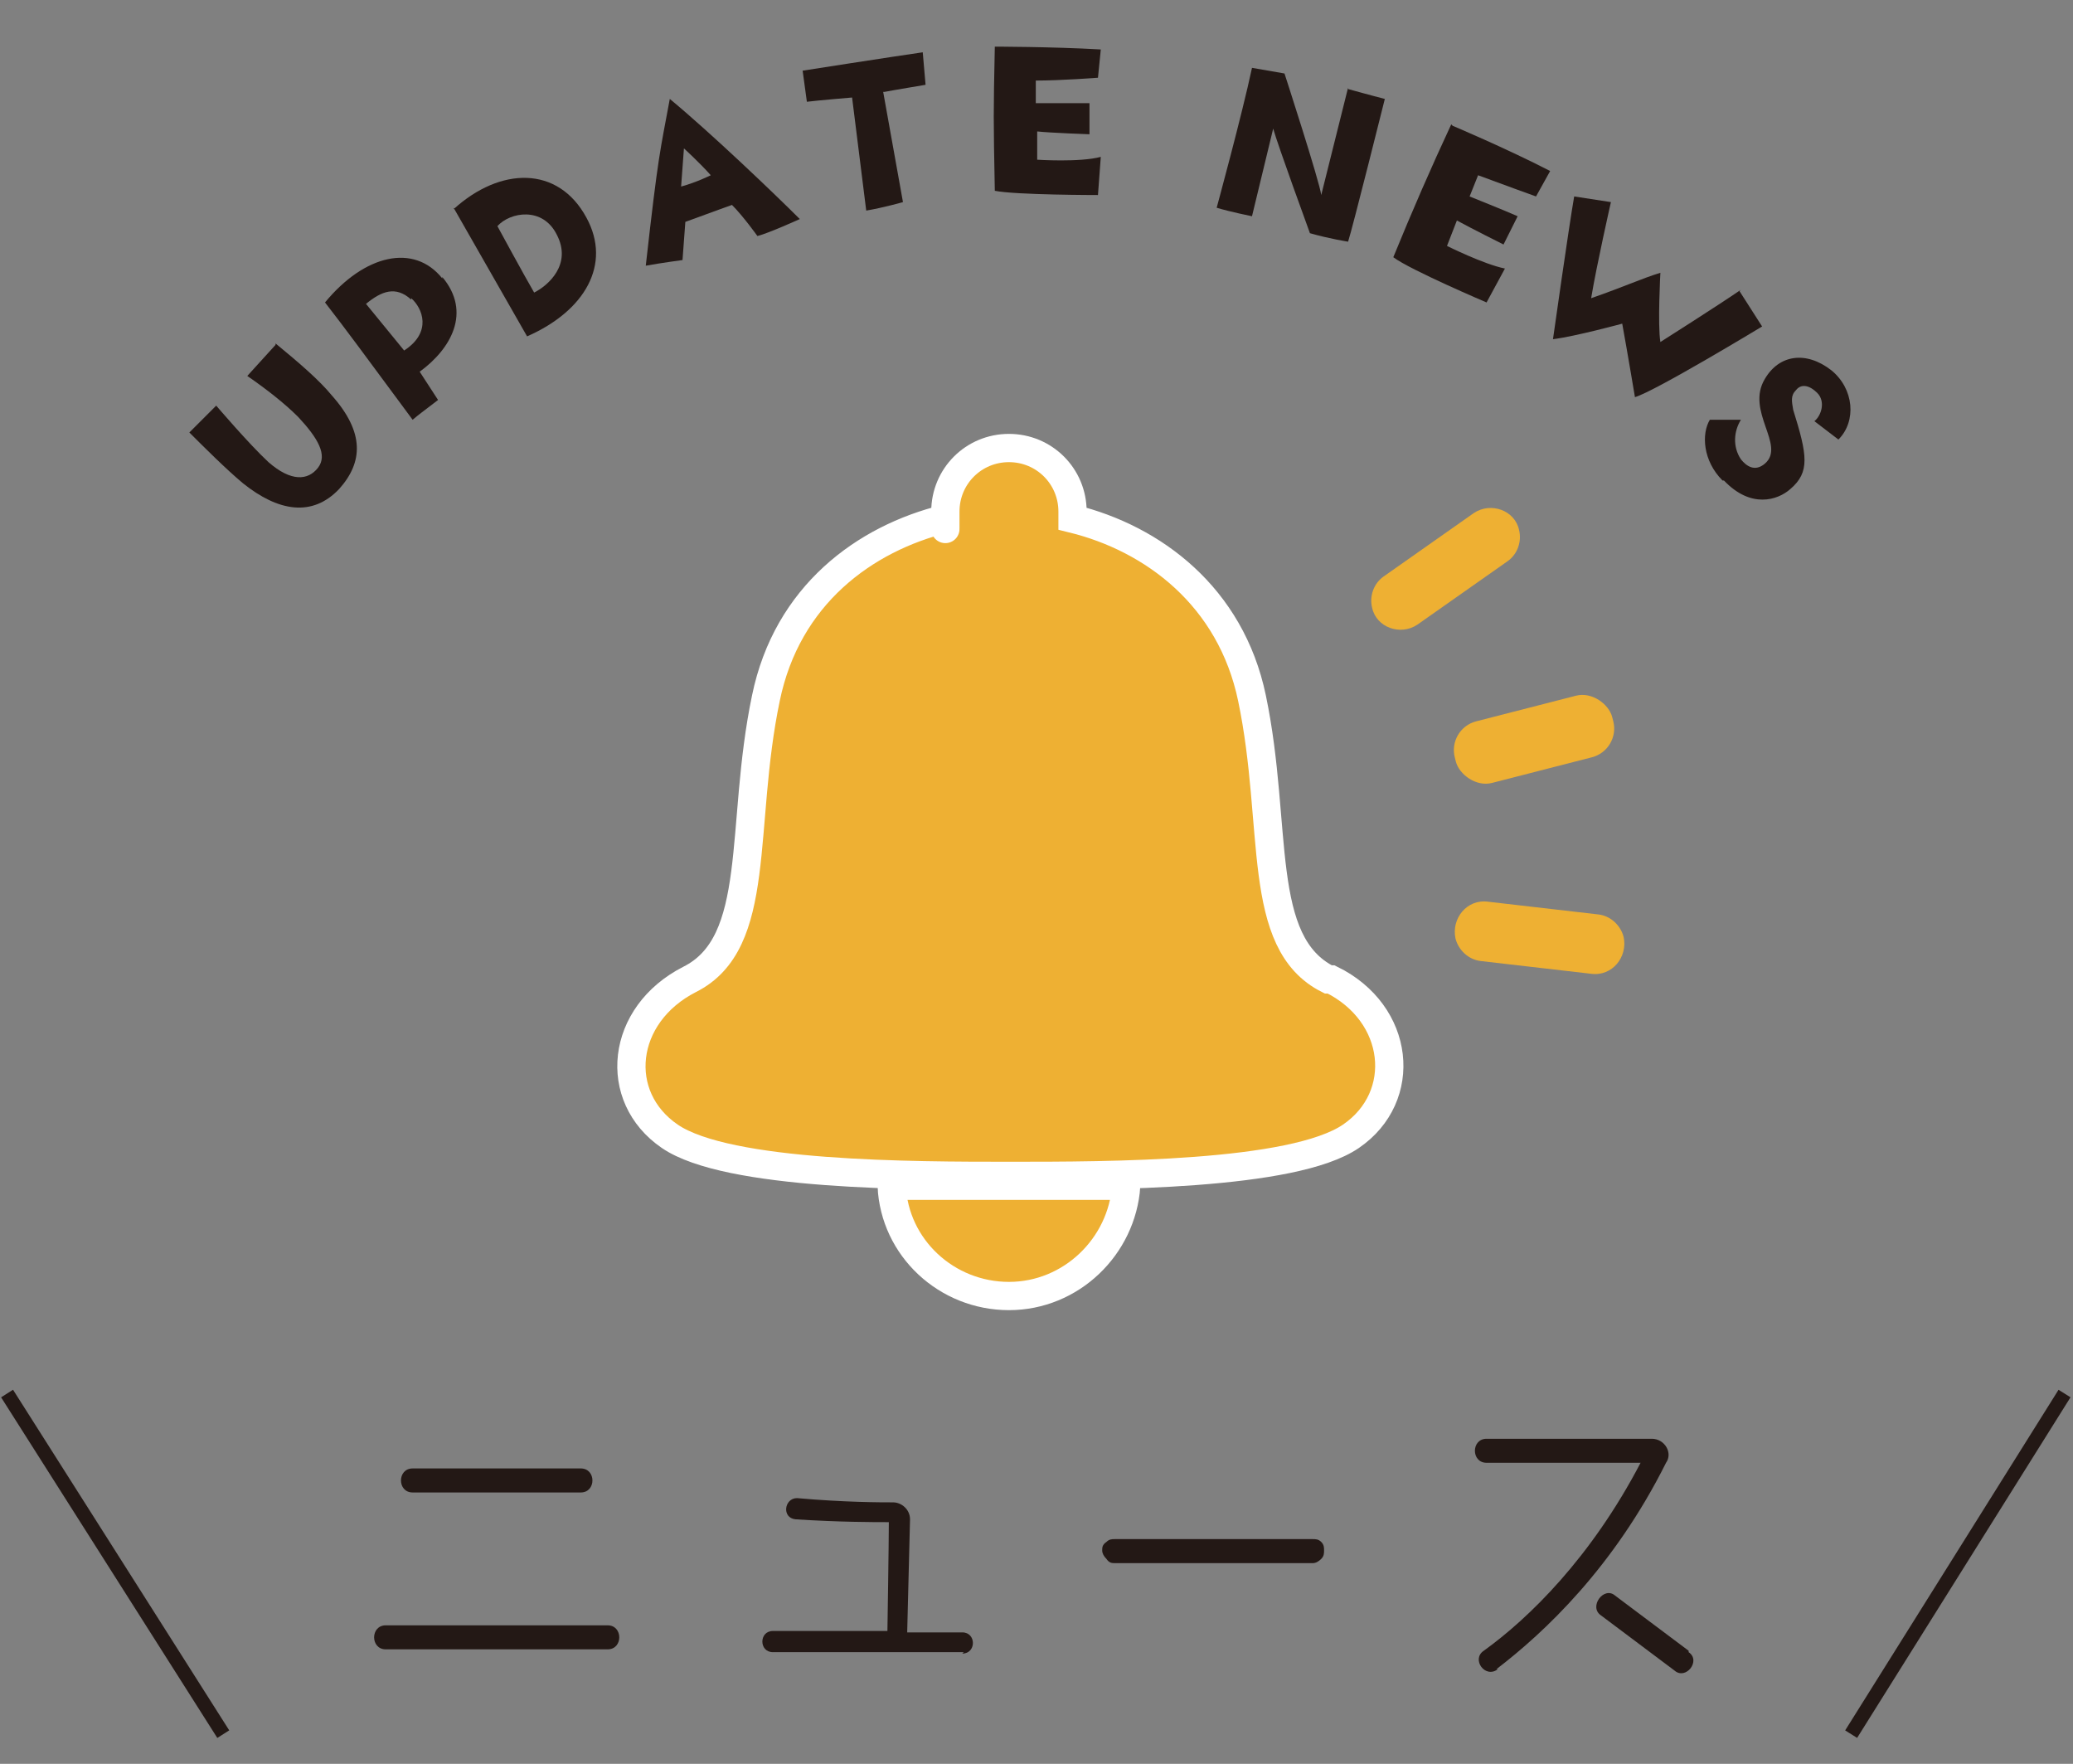 <?xml version="1.0" encoding="UTF-8"?>
<svg id="_レイヤー_1" data-name="レイヤー_1" xmlns="http://www.w3.org/2000/svg" version="1.1" viewBox="0 0 146.7 124.8">
  <rect x="0" y="0" width="146.7" height="124.8" fill="#808080" stroke="none"/>
  <!-- Generator: Adobe Illustrator 29.1.0, SVG Export Plug-In . SVG Version: 2.1.0 Build 142)  -->
  <defs>
    <style>
      .st0 {
        fill: none;
        stroke: #231815;
      }

      .st0, .st1 {
        stroke-miterlimit: 10;
      }

      .st2 {
        fill: #231815;
      }

      .st3, .st1 {
        fill: #eeb033;
      }

      .st1 {
        stroke: #fff;
        stroke-width: 2px;
      }
    </style>
  </defs>
  <g>
    <rect class="st3" x="102.8" y="50.1" width="11.5" height="4.5" rx="2.1" ry="2.1" transform="translate(-9.6 28.6) rotate(-14.4)"/>
    <path class="st3" d="M107.5,37.5h0c.2.8-.1,1.7-.8,2.2l-6.4,4.5c-1.2.8-2.9.2-3.2-1.2h0c-.2-.8.1-1.7.8-2.2l6.4-4.5c1.2-.8,2.9-.2,3.2,1.2Z"/>
    <path class="st3" d="M103,66.4h0c.2.8.9,1.5,1.8,1.6l7.8.9c1.5.2,2.6-1.2,2.3-2.6h0c-.2-.8-.9-1.5-1.8-1.6l-7.8-.9c-1.5-.2-2.6,1.2-2.3,2.6Z"/>
  </g>
  <g>
    <path class="st2" d="M19.5,24.3c1.7,1.4,3.1,2.6,4,3.7,2.3,2.6,2.2,4.7.5,6.6-1.9,2-4.3,1.6-6.8-.4-1.2-1-2.8-2.6-3.8-3.6l1.9-1.9s2.3,2.7,3.7,4c1.6,1.4,2.8,1.3,3.5.4.7-.9,0-2.1-1.4-3.6-1-1-2.3-2-3.6-2.9l2-2.2Z"/>
    <path class="st2" d="M31.3,19.6c2.1,2.5.6,5.1-1.6,6.7l1.3,2c-1.3,1-1.2.9-1.8,1.4-3.4-4.6-4.8-6.5-6.2-8.3,2.8-3.4,6.3-4.2,8.3-1.7ZM29.1,21.2c-1.1-1-2.1-.6-3.2.3l2.7,3.3c2-1.3,1.3-3,.5-3.7Z"/>
    <path class="st2" d="M32.1,14.8c3.3-3,7.4-3.1,9.4.6,1.8,3.3-.1,6.6-4.2,8.4l-5.2-9.1ZM35.2,16s1.9,3.5,2.6,4.7c1-.5,2.7-2,1.6-4.1-1-2-3.3-1.6-4.2-.6Z"/>
    <path class="st2" d="M47.4,7c2.9,2.4,7.4,6.7,9.2,8.5,0,0-2.2,1-3,1.2,0,0-1-1.4-1.8-2.2,0,0-1.4.5-3.3,1.2l-.2,2.7s-1.5.2-2.6.4c.9-8,1-8,1.7-11.8ZM50.3,12.4c-.8-.9-1.9-1.9-1.9-1.9l-.2,2.7c1.1-.3,2.1-.8,2.1-.8Z"/>
    <path class="st2" d="M62.5,6.5l1.4,7.8s-1.4.4-2.6.6c0,0-.9-7.2-1-8,0,0-2.4.2-3.2.3l-.3-2.2s6.4-1,8.5-1.3l.2,2.3s-2.4.4-2.9.5Z"/>
    <path class="st2" d="M70.3,3.3s4.1,0,7.6.2l-.2,2s-2.6.2-4.4.2v1.6s2.8,0,3.8,0v2.2c0,0-2.8-.1-3.7-.2v2c0,0,3,.2,4.5-.2l-.2,2.7s-5.8,0-7.3-.3c-.1-5.3-.1-5.3,0-10.2Z"/>
    <path class="st2" d="M95.4,6.3s1.8.5,2.6.7c0,0-2.3,9.2-2.6,10.1,0,0-1.3-.2-2.7-.6,0,0-2.3-6.3-2.6-7.4l-1.5,6.2s-1.5-.3-2.5-.6c0,0,1.8-6.6,2.5-9.9l2.3.4s2.5,7.7,2.6,8.6l1.9-7.6Z"/>
    <path class="st2" d="M102.8,8.9s3.8,1.6,6.9,3.2l-1,1.8s-2.5-.9-4.1-1.5l-.6,1.5s2.5,1,3.4,1.4l-1,2s-2.4-1.2-3.3-1.7l-.7,1.8s2.6,1.3,4.1,1.6l-1.3,2.4s-5.4-2.3-6.6-3.2q2-4.9,4.1-9.4Z"/>
    <path class="st2" d="M123.1,20.6l1.6,2.5s-7.6,4.6-9,5c0,0-.5-3-.9-5.2,0,0-3.3.9-4.9,1.1,0,0,1.1-7.8,1.5-10.1l2.6.4s-1,4.4-1.4,6.8c2.3-.8,3.6-1.4,4.9-1.8,0,0-.2,3.7,0,4.9,0,0,4.1-2.6,5.7-3.7Z"/>
    <path class="st2" d="M121.9,34c-1.4-1.4-1.5-3.3-.9-4.3h2.2c-.5.8-.6,1.9,0,2.8.4.5,1,.9,1.7.3,1.5-1.3-1.4-3.7,0-6,1-1.7,2.9-2,4.7-.6,1.6,1.3,1.8,3.6.5,4.9l-1.7-1.3c.5-.4.8-1.4.2-2-.5-.5-1.1-.7-1.5-.2-.4.4-.3.8-.2,1.4,1,3.2,1.2,4.4-.2,5.6-.9.8-2.8,1.4-4.7-.6Z"/>
  </g>
  <g>
    <g>
      <path class="st2" d="M27.3,116.7c-1.1,0-1.1-1.7,0-1.7h15.7c1.1,0,1.1,1.7,0,1.7h-15.7ZM29.2,103.9h11.9c1.1,0,1.1,1.7,0,1.7h-11.9c-1.1,0-1.1-1.7,0-1.7Z"/>
      <path class="st2" d="M68.2,116.9h-13.5c-1,0-1-1.5,0-1.5h8.1c0,0,.1-6.2.1-7.7-1.1,0-3.5,0-6.6-.2-1-.1-.8-1.5.1-1.5,3.4.3,5.9.3,6.8.3.6,0,1.2.5,1.2,1.2l-.2,8h0s3.9,0,3.9,0c1,0,1,1.5,0,1.5Z"/>
      <path class="st2" d="M93.5,110.3c-.2.2-.4.3-.6.3h-14c-.2,0-.4,0-.6-.3-.2-.2-.3-.4-.3-.6s0-.4.3-.6c.2-.2.4-.2.6-.2h14c.2,0,.4,0,.6.2.2.2.2.4.2.6s0,.4-.2.6Z"/>
      <path class="st2" d="M106,118.1c-.9.7-1.9-.7-1-1.3,3.2-2.3,7.6-6.6,11.1-13.3h-10.9c-1.1,0-1.1-1.7,0-1.7h11.7c.9,0,1.5,1,1,1.7-3.7,7.4-8.6,12-12,14.6ZM119.5,116.9c.9.6-.2,2-1,1.3l-5.2-3.9c-.9-.6.2-2.1,1-1.4l5.2,3.9Z"/>
    </g>
    <line class="st0" x1=".5" y1="98.6" x2="15.8" y2="122.7"/>
    <line class="st0" x1="146.1" y1="98.6" x2="131" y2="122.7"/>
  </g>
  <g>
    <path class="st1" d="M94,69.3c-5.2-2.6-3.5-10.8-5.4-19.9-1.5-7.2-7-11.3-12.7-12.7,0-.2,0-.4,0-.5,0-2.5-2-4.5-4.5-4.5s-4.5,2-4.5,4.5,0,.4,0,.5c-5.7,1.4-11.2,5.4-12.7,12.7-1.9,9.1-.2,17.3-5.4,19.9-4.9,2.5-5.5,8.3-1.4,11.1,4.1,2.8,17.2,2.8,24.1,2.8s20,0,24.1-2.8c4.1-2.8,3.5-8.7-1.4-11.1Z"/>
    <path class="st1" d="M63.1,83.9c.2,4.4,3.9,7.8,8.3,7.8s8-3.5,8.3-7.8c-3.1,0-6,0-8.3,0s-5.2,0-8.3,0Z"/>
  </g>
</svg>
